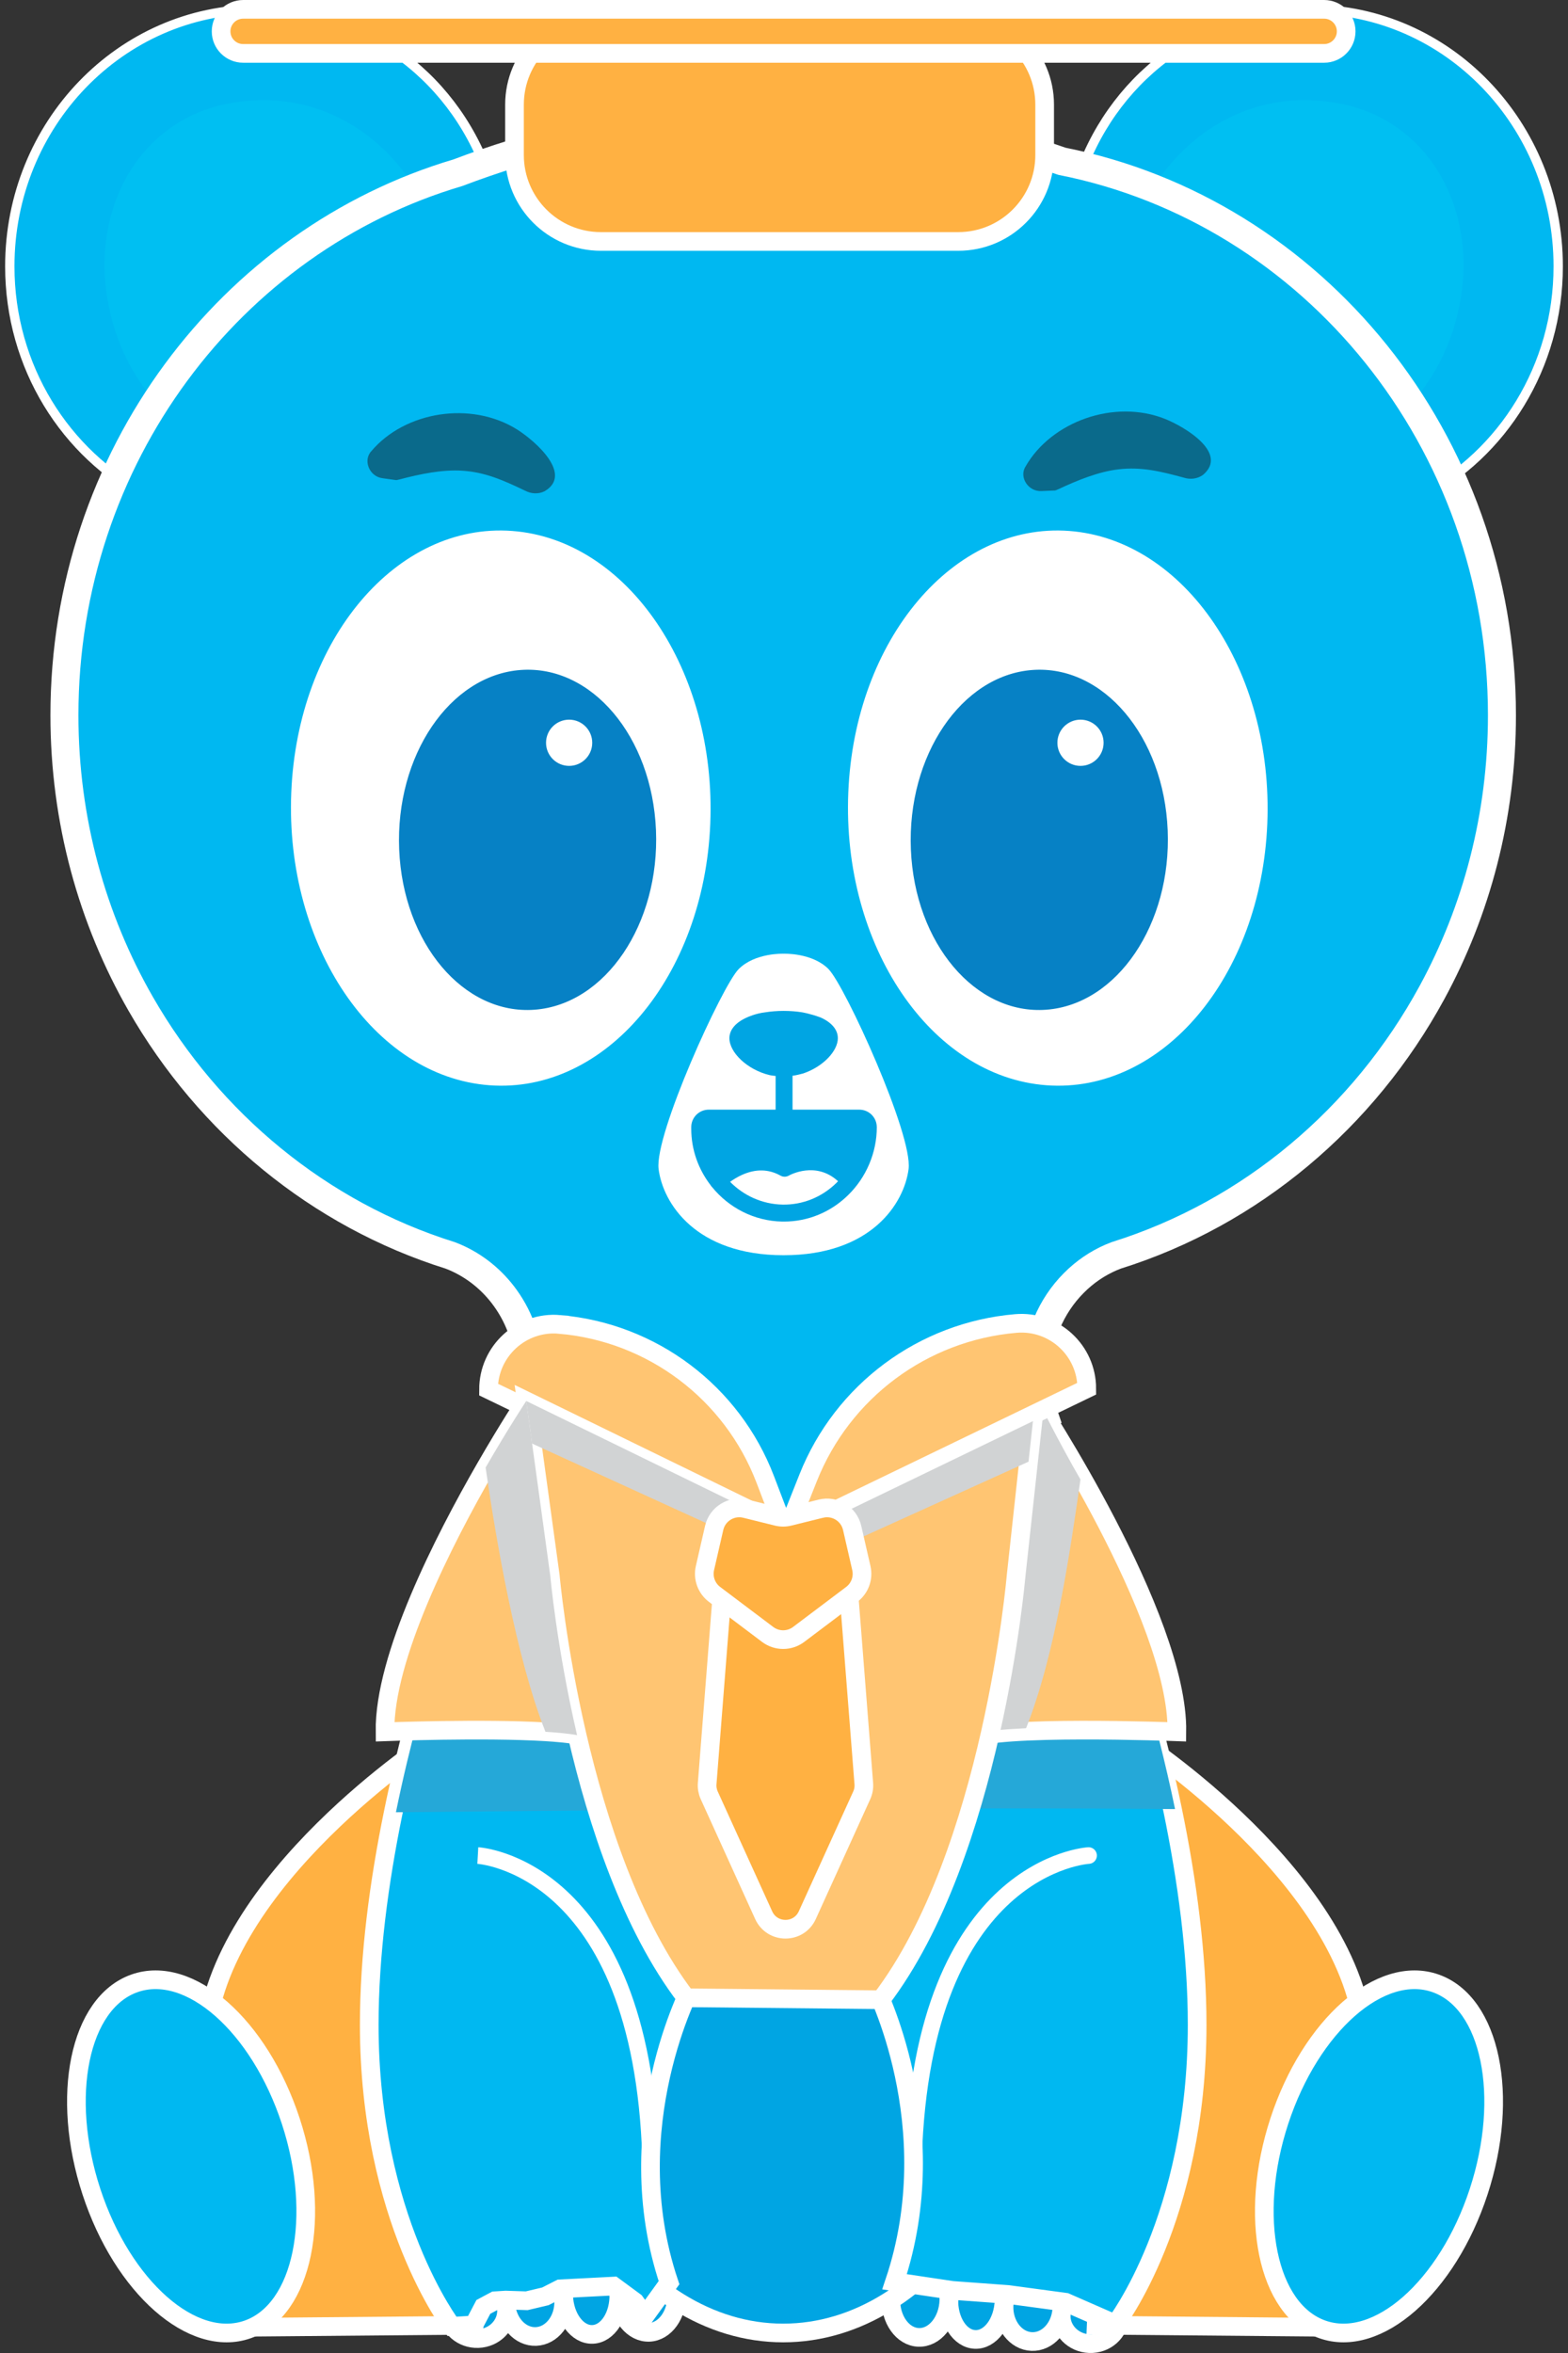 <svg width="168" height="252" viewBox="0 0 168 252" fill="none" xmlns="http://www.w3.org/2000/svg">
<rect x="0" y="0" width="168" height="252" fill="#333333" stroke="none"/>
<path d="M141.267 248.935L117.043 249.004L115.252 236.206C122.894 237.74 130.993 237.82 138.589 234.953C139.327 234.676 140.04 234.407 140.735 234.144L141.27 248.935H141.267Z" fill="#25A8D8"/>
<path d="M50.771 249.029L26.547 249.241L24.679 236.455C32.329 237.943 40.429 237.974 48.007 235.062C48.743 234.779 49.455 234.507 50.147 234.241L50.771 249.029Z" fill="#25A8D8"/>
<path d="M48.011 247.613C48.065 249.247 49.513 250.517 51.241 250.454C52.969 250.391 54.328 249.015 54.27 247.384C54.216 245.751 52.769 244.481 51.04 244.544C49.312 244.606 47.953 245.983 48.011 247.613Z" fill="#00A5E3" stroke="white" stroke-width="2" stroke-miterlimit="10"/>
<path d="M54.196 246.624C54.265 248.678 55.709 250.294 57.42 250.231C59.131 250.168 60.462 248.452 60.393 246.398C60.324 244.343 58.879 242.727 57.169 242.79C55.458 242.853 54.127 244.569 54.196 246.624Z" fill="#00A5E3" stroke="white" stroke-width="2" stroke-miterlimit="10"/>
<path d="M60.39 245.851C60.47 248.205 61.858 250.068 63.489 250.008C65.122 249.948 66.378 247.991 66.301 245.636C66.221 243.282 64.833 241.419 63.203 241.479C61.569 241.539 60.313 243.496 60.39 245.854V245.851Z" fill="#00A5E3" stroke="white" stroke-width="2" stroke-miterlimit="10"/>
<path d="M66.304 245.823C66.381 248.074 67.834 249.848 69.551 249.785C71.268 249.722 72.598 247.845 72.524 245.594C72.446 243.342 70.993 241.568 69.276 241.631C67.56 241.694 66.229 243.571 66.304 245.823Z" fill="#00A5E3" stroke="white" stroke-width="2" stroke-miterlimit="10"/>
<path d="M119.956 248.157C119.902 249.79 118.454 251.061 116.726 250.998C114.998 250.935 113.639 249.559 113.696 247.928C113.75 246.294 115.198 245.024 116.926 245.087C118.654 245.15 120.013 246.526 119.956 248.157Z" fill="#00A5E3" stroke="white" stroke-width="2" stroke-miterlimit="10"/>
<path d="M113.771 247.164C113.702 249.218 112.257 250.834 110.546 250.771C108.836 250.708 107.505 248.992 107.574 246.938C107.642 244.883 109.087 243.267 110.798 243.33C112.509 243.393 113.839 245.109 113.771 247.164Z" fill="#00A5E3" stroke="white" stroke-width="2" stroke-miterlimit="10"/>
<path d="M107.575 246.391C107.495 248.746 106.108 250.608 104.477 250.548C102.843 250.488 101.587 248.531 101.665 246.177C101.745 243.822 103.132 241.96 104.763 242.02C106.397 242.08 107.653 244.037 107.575 246.394V246.391Z" fill="#00A5E3" stroke="white" stroke-width="2" stroke-miterlimit="10"/>
<path d="M101.665 246.366C101.588 248.617 100.134 250.391 98.418 250.328C96.701 250.265 95.371 248.388 95.445 246.137C95.523 243.885 96.976 242.111 98.692 242.174C100.409 242.237 101.74 244.114 101.665 246.366Z" fill="#00A5E3" stroke="white" stroke-width="2" stroke-miterlimit="10"/>
<path d="M152.294 53.139C160.985 48.619 166.951 39.292 166.951 28.523C166.951 13.322 155.066 1 140.406 1C128.645 1 118.909 8.542 115.427 19.528C117.89 20.598 120.276 21.774 122.582 23.05C133.179 28.906 142.023 36.823 148.3 46.127C149.819 48.376 151.187 50.707 152.391 53.108L152.294 53.142V53.139Z" fill="#00B8F1" stroke="white" stroke-miterlimit="10"/>
<path d="M148.301 46.124C151.537 43.309 154.169 39.967 155.619 35.564C159.276 24.446 154.174 13.554 144.224 11.24C135.318 9.168 126.72 13.385 122.145 22.535L122.062 22.761C122.237 22.855 122.412 22.953 122.586 23.047C133.183 28.904 142.027 36.82 148.304 46.124H148.301Z" fill="#00BFF2"/>
<path d="M83.913 249.856C99.839 249.856 112.749 230.901 112.749 207.519C112.749 184.137 99.839 165.182 83.913 165.182C67.987 165.182 55.077 184.137 55.077 207.519C55.077 230.901 67.987 249.856 83.913 249.856Z" fill="#00A5E3" stroke="white" stroke-width="2" stroke-miterlimit="10"/>
<path d="M15.707 53.139C7.015 48.619 1.05 39.292 1.05 28.523C1.05 13.322 12.934 1 27.594 1C39.356 1 49.092 8.542 52.577 19.528C50.113 20.598 47.727 21.774 45.421 23.05C34.824 28.906 25.981 36.823 19.703 46.127C18.184 48.376 16.817 50.707 15.612 53.108L15.71 53.142L15.707 53.139Z" fill="#00B8F1" stroke="white" stroke-miterlimit="10"/>
<path d="M19.704 46.124C16.468 43.309 13.836 39.967 12.385 35.564C8.729 24.446 13.83 13.554 23.781 11.24C32.687 9.168 41.284 13.385 45.859 22.535L45.942 22.761C45.768 22.855 45.593 22.953 45.419 23.047C34.821 28.904 25.978 36.82 19.701 46.124H19.704Z" fill="#00BFF2"/>
<path d="M121.807 186.305C121.807 186.305 145.047 201.354 146.171 218.457L141.674 249.241L117.449 249.027L118.433 225.638L121.807 186.302V186.305Z" fill="#FFB142" stroke="white" stroke-width="2" stroke-miterlimit="10"/>
<path d="M158.426 234.727C155.07 244.961 147.568 251.561 141.672 249.47C135.775 247.378 133.715 237.388 137.071 227.157C140.427 216.923 147.929 210.323 153.825 212.414C159.722 214.505 161.782 224.496 158.426 234.727Z" fill="#00B8F1" stroke="white" stroke-width="2" stroke-miterlimit="10"/>
<path d="M50.771 249.03L26.547 249.241L24.679 236.456L22.05 218.457C23.174 201.357 46.414 186.305 46.414 186.305L49.787 225.641L50.148 234.241L50.771 249.03Z" fill="#FFB142" stroke="white" stroke-width="2" stroke-miterlimit="10"/>
<path d="M128.265 216.849C128.265 237.6 119.508 248.901 119.508 248.901L114.166 246.564L108.006 245.734L102.03 245.296L95.847 244.372C101.472 227.618 93.661 212.578 93.661 212.578C89.847 211.774 86.449 209.725 83.914 206.859C81.379 209.725 77.98 211.774 74.163 212.578C74.163 212.578 66.055 227.715 71.68 244.469L69.117 248.011L68.027 246.515L65.743 244.833L60.016 245.127L58.434 245.931L56.431 246.406L54.182 246.332L53.021 246.406L51.79 247.061L50.772 248.998L48.417 249.144C48.417 249.144 39.562 237.6 39.562 216.849C39.562 209.419 40.601 201.594 42.14 194.087C43.617 186.863 45.553 179.934 47.473 173.931C51.201 162.238 54.849 154.056 54.849 154.056L54.817 154.036C55.527 152.831 56.059 151.501 56.374 150.082L85.625 164.301L111.886 151.615C112.184 152.468 112.561 153.275 113.01 154.036L112.979 154.056C112.979 154.056 117.782 164.836 122.002 179.33C123.321 183.847 124.58 188.725 125.619 193.749C127.195 201.36 128.265 209.308 128.265 216.849Z" fill="#00B8F1" stroke="white" stroke-width="2" stroke-miterlimit="10"/>
<path d="M153.278 105.962C145.983 119.363 133.906 129.576 119.458 134.097C119.284 134.163 119.109 134.231 118.938 134.306C117.424 134.955 116.06 135.896 114.907 137.061C112.48 139.498 110.976 142.912 110.976 146.691C110.976 148.299 111.247 149.838 111.745 151.263L85.484 163.949L56.233 149.729C56.45 148.754 56.568 147.738 56.568 146.691C56.568 143.681 55.612 140.9 53.998 138.666C52.622 136.749 50.763 135.233 48.608 134.306C48.437 134.231 48.262 134.163 48.088 134.097C34.066 129.708 22.279 119.961 14.926 107.143C26.77 115.509 49.684 128.186 71.313 120.224L96.33 120.244C96.33 120.244 117.101 134.912 153.278 105.962Z" fill="#25AEDF"/>
<path d="M91.784 104.128C89.673 102.228 86.918 101.078 83.908 101.078C80.898 101.078 78.232 102.191 76.135 104.036" stroke="white" stroke-width="0.89" stroke-linecap="round" stroke-linejoin="round"/>
<path d="M65.843 116.099C67.073 115.709 68.269 115.18 69.413 114.502C71.118 113.492 72.612 112.216 73.882 110.726" stroke="white" stroke-width="0.44" stroke-linecap="round" stroke-linejoin="round"/>
<path d="M51.194 198.724C51.194 198.724 68.721 199.7 69.705 231.119" stroke="white" stroke-width="1.78" stroke-miterlimit="10"/>
<path d="M9.796 234.727C13.152 244.961 20.653 251.562 26.55 249.47C32.446 247.379 34.506 237.388 31.15 227.157C27.794 216.923 20.293 210.323 14.396 212.414C8.5 214.506 6.44 224.496 9.796 234.727Z" fill="#00B8F1" stroke="white" stroke-width="2" stroke-miterlimit="10"/>
<path d="M101.946 116.099C100.715 115.709 99.52 115.18 98.375 114.502C96.67 113.492 95.177 112.216 93.906 110.726" stroke="white" stroke-width="0.44" stroke-linecap="round" stroke-linejoin="round"/>
<path d="M31.208 88.226C31.886 104.62 42.483 117.157 54.88 116.227C67.277 115.297 76.778 101.255 76.1 84.865C75.422 68.471 64.825 55.934 52.428 56.864C40.031 57.794 30.53 71.836 31.208 88.226Z" fill="white"/>
<path d="M116.632 198.724C116.632 198.724 98.862 199.7 97.878 231.119" stroke="white" stroke-width="1.78" stroke-linecap="round" stroke-linejoin="round"/>
<path d="M113.782 17.273C87.278 8.029 63.949 12.847 49.06 18.498C24.724 25.702 6.903 48.988 6.903 76.599C6.903 87.889 9.882 98.452 15.066 107.492C22.419 120.31 34.206 130.057 48.228 134.446C48.402 134.512 48.577 134.58 48.748 134.655C50.903 135.582 52.762 137.098 54.139 139.015C55.752 141.249 56.708 144.03 56.708 147.04C56.708 148.087 56.59 149.103 56.373 150.078L85.624 164.298L111.885 151.612C111.387 150.187 111.116 148.648 111.116 147.04C111.116 143.261 112.62 139.847 115.047 137.41C116.2 136.245 117.564 135.304 119.078 134.655C119.249 134.58 119.424 134.512 119.598 134.446C134.047 129.926 146.123 119.712 153.418 106.311C158.196 97.539 160.923 87.402 160.923 76.599C160.923 47.136 140.63 22.601 113.782 17.273Z" fill="#00B8F1" stroke="white" stroke-width="3" stroke-miterlimit="10"/>
<path d="M39.791 48.313C43.358 44.089 50.44 42.885 55.417 46.005C57.444 47.292 61.419 50.843 58.327 52.622C57.646 52.947 56.879 52.883 56.245 52.544C53.912 51.425 51.968 50.567 49.538 50.412C47.389 50.268 44.98 50.775 42.855 51.333C42.704 51.36 42.515 51.429 42.421 51.416L41.013 51.22C39.578 51.061 38.856 49.307 39.79 48.313L39.791 48.313Z" fill="#0A6A8B"/>
<path d="M109.887 49.949C112.635 45.154 119.387 42.697 124.844 44.872C127.07 45.774 131.618 48.553 128.896 50.858C128.285 51.301 127.518 51.375 126.834 51.155C124.337 50.474 122.27 49.979 119.854 50.263C117.712 50.508 115.435 51.439 113.444 52.37C113.3 52.423 113.127 52.526 113.033 52.53L111.611 52.59C110.172 52.691 109.147 51.095 109.887 49.949Z" fill="#0A6A8B"/>
<path d="M88.777 103.79C87.014 102.016 83.959 102.142 83.959 102.142C83.959 102.142 80.903 102.016 79.141 103.79C77.379 105.564 70.094 121.529 70.564 125.202C71.033 128.876 74.558 134.432 83.956 134.432C93.355 134.432 96.879 128.876 97.349 125.202C97.818 121.529 90.534 105.564 88.771 103.79H88.777Z" fill="white"/>
<path d="M84.008 120.576C83.507 120.576 83.101 120.169 83.101 119.669V114.27C83.101 113.769 83.507 113.363 84.008 113.363C84.508 113.363 84.915 113.769 84.915 114.27V119.669C84.915 120.169 84.508 120.576 84.008 120.576Z" fill="#00A5E3"/>
<path d="M93.944 120.71C93.944 123.423 92.828 126.075 90.88 127.983C89.008 129.823 86.568 130.827 83.999 130.827C83.939 130.827 83.873 130.827 83.81 130.827C80.789 130.77 78.082 129.336 76.294 127.133C76.288 127.128 76.285 127.128 76.28 127.122C76.223 127.065 76.177 127.002 76.14 126.936C74.841 125.254 74.062 123.154 74.062 120.891V120.71C74.062 119.68 74.901 118.842 75.931 118.842H92.073C93.103 118.842 93.941 119.68 93.941 120.71H93.944Z" fill="#00A5E3"/>
<path d="M84.514 125.906C84.239 126.06 83.899 126.063 83.624 125.906C82.36 125.199 80.981 125.168 79.522 125.817C79.001 126.049 78.558 126.332 78.226 126.572C79.668 128.037 81.656 128.967 83.85 129.01C85.993 129.047 88.047 128.226 89.615 126.687C89.675 126.627 89.733 126.567 89.79 126.507C87.418 124.321 84.64 125.831 84.517 125.903L84.514 125.906Z" fill="white"/>
<path d="M89.77 111.18C89.77 112.574 88.179 114.244 86.056 114.965L85.567 115.088C85.164 115.191 84.746 115.243 84.325 115.243H83.467C83.135 115.243 82.803 115.211 82.48 115.146C82.474 115.146 82.472 115.146 82.472 115.146C80.057 114.571 78.151 112.714 78.151 111.189C78.151 110.259 78.855 109.481 80.04 108.96C80.094 108.934 80.975 108.528 82.005 108.414C82.606 108.319 83.258 108.265 83.956 108.265C84.654 108.265 85.31 108.316 85.91 108.411C85.91 108.411 86.757 108.542 87.876 108.952C87.876 108.952 87.876 108.952 87.882 108.952C89.066 109.472 89.767 110.25 89.767 111.177L89.77 111.18Z" fill="#00A5E3"/>
<path d="M135.781 88.226C135.103 104.62 124.505 117.157 112.109 116.227C99.712 115.297 90.211 101.255 90.889 84.865C91.567 68.471 102.164 55.934 114.561 56.864C126.957 57.794 136.459 71.836 135.781 88.226Z" fill="white"/>
<path d="M76.1 88.226C75.422 104.62 64.825 117.157 52.428 116.227C40.031 115.297 30.53 101.255 31.208 84.865C31.886 68.471 42.483 55.934 54.88 56.864C67.277 57.794 76.778 71.836 76.1 88.226Z" fill="white"/>
<path d="M42.769 90.979C43.184 101.027 49.678 108.708 57.277 108.139C64.876 107.57 70.698 98.964 70.283 88.916C69.868 78.868 63.374 71.186 55.775 71.755C48.176 72.325 42.354 80.931 42.769 90.979Z" fill="#0681C5"/>
<path d="M97.595 90.979C98.01 101.027 104.504 108.708 112.103 108.139C119.702 107.57 125.524 98.964 125.109 88.916C124.695 78.868 118.2 71.186 110.601 71.755C103.002 72.325 97.18 80.931 97.595 90.979Z" fill="#0681C5"/>
<path d="M125.899 193.749C103.58 193.532 63.726 193.872 42.42 194.087C43.896 186.863 45.833 179.934 47.753 173.931C63.746 174.306 89.833 174.918 90.07 174.918C90.308 174.918 110.784 177.742 122.282 179.33C123.601 183.847 124.86 188.725 125.899 193.749Z" fill="#25A8D8"/>
<path d="M110.965 150.041C110.965 150.041 126.265 173.152 126.094 185.472C126.094 185.472 106.195 184.722 104.001 186.305L110.965 150.041Z" fill="#FFC572" stroke="white" stroke-width="2" stroke-miterlimit="10"/>
<path d="M106.483 185.364C107.365 185.206 108.6 185.172 109.937 185.089C113.092 177.127 114.669 166.08 115.764 158.45C113.31 154.193 111.284 150.082 111.284 150.082L109.256 169.007C109.256 169.007 108.686 175.865 106.483 185.364Z" fill="#D1D3D4"/>
<path d="M63.346 186.305C62.754 185.878 60.874 185.621 58.442 185.472C51.865 185.071 41.253 185.472 41.253 185.472C41.142 177.495 47.522 164.99 52.031 157.168C54.486 152.911 56.385 150.041 56.385 150.041L63.346 186.305Z" fill="#FFC572" stroke="white" stroke-width="2" stroke-miterlimit="10"/>
<path d="M59.943 141.839C69.871 142.686 78.44 149.14 81.993 158.447L84.191 164.204L52.342 148.817C52.342 144.712 55.855 141.487 59.943 141.836V141.839Z" fill="#FFC572" stroke="white" stroke-width="2" stroke-miterlimit="10"/>
<path d="M108.838 141.742C98.888 142.592 90.273 148.992 86.585 158.273L84.19 164.301L116.44 148.723C116.44 144.617 112.927 141.393 108.838 141.742Z" fill="#FFC572" stroke="white" stroke-width="2" stroke-miterlimit="10"/>
<path d="M110.672 152.201L110.2 156.541L108.867 168.769C108.867 168.769 106.329 198.53 94.382 214.165L73.508 213.959C67.603 206.231 63.984 195.102 61.829 185.827C59.626 176.328 58.96 168.769 58.96 168.769L57.011 154.602L56.385 150.041L85.624 164.301L110.672 152.201Z" fill="#FFC572" stroke="white" stroke-width="2" stroke-miterlimit="10"/>
<path d="M86.954 169.697L85.664 170.632C84.766 171.282 83.55 171.282 82.651 170.632L81.361 169.697C79.739 168.521 77.453 169.576 77.296 171.573L75.768 191.017C75.733 191.449 75.811 191.884 75.991 192.281L81.822 205.11C82.734 207.116 85.584 207.116 86.496 205.11L92.327 192.281C92.507 191.887 92.585 191.452 92.55 191.017L91.023 171.573C90.865 169.574 88.582 168.521 86.957 169.697H86.954Z" fill="#FFB142" stroke="white" stroke-width="2" stroke-miterlimit="10"/>
<path d="M110.672 152.202L110.2 156.542L89.029 166.129C86.866 167.107 84.382 167.105 82.222 166.118L57.008 154.602L56.382 150.042L85.621 164.301L110.669 152.202H110.672Z" fill="#D1D3D4"/>
<path d="M87.945 161.577L84.572 162.412C84.137 162.521 83.679 162.521 83.244 162.412L79.871 161.577C78.375 161.205 76.861 162.135 76.518 163.637L75.531 167.937C75.288 168.998 75.691 170.103 76.561 170.758L82.248 175.044C83.233 175.785 84.586 175.785 85.57 175.044L91.258 170.758C92.128 170.103 92.531 168.998 92.288 167.937L91.301 163.637C90.954 162.132 89.444 161.205 87.948 161.577H87.945Z" fill="#FFB142" stroke="white" stroke-width="2" stroke-miterlimit="10"/>
<path d="M61.829 185.827C60.948 185.669 59.778 185.555 58.442 185.472C55.286 177.51 53.126 164.798 52.03 157.168C54.485 152.911 56.385 150.041 56.385 150.041L57.011 154.602L58.96 168.769C58.96 168.769 59.626 176.328 61.829 185.827Z" fill="#D1D3D4"/>
<path d="M102.669 1.953H64.383C59.27 1.953 55.125 6.098 55.125 11.211V16.601C55.125 21.714 59.27 25.859 64.383 25.859H102.669C107.782 25.859 111.927 21.714 111.927 16.601V11.211C111.927 6.098 107.782 1.953 102.669 1.953Z" fill="#FFB142" stroke="white" stroke-width="2" stroke-miterlimit="10"/>
<path d="M141.872 1H26.05C24.746 1 23.689 2.056 23.689 3.359C23.689 4.662 24.746 5.718 26.05 5.718H141.872C143.176 5.718 144.232 4.662 144.232 3.359C144.232 2.056 143.176 1 141.872 1Z" fill="#FFB142" stroke="white" stroke-width="2" stroke-miterlimit="10"/>
<path d="M60.979 82.024C62.345 82.024 63.453 80.916 63.453 79.549C63.453 78.182 62.345 77.074 60.979 77.074C59.612 77.074 58.504 78.182 58.504 79.549C58.504 80.916 59.612 82.024 60.979 82.024Z" fill="white"/>
<path d="M115.768 82.024C117.134 82.024 118.242 80.916 118.242 79.549C118.242 78.182 117.134 77.074 115.768 77.074C114.401 77.074 113.293 78.182 113.293 79.549C113.293 80.916 114.401 82.024 115.768 82.024Z" fill="white"/>
</svg>
